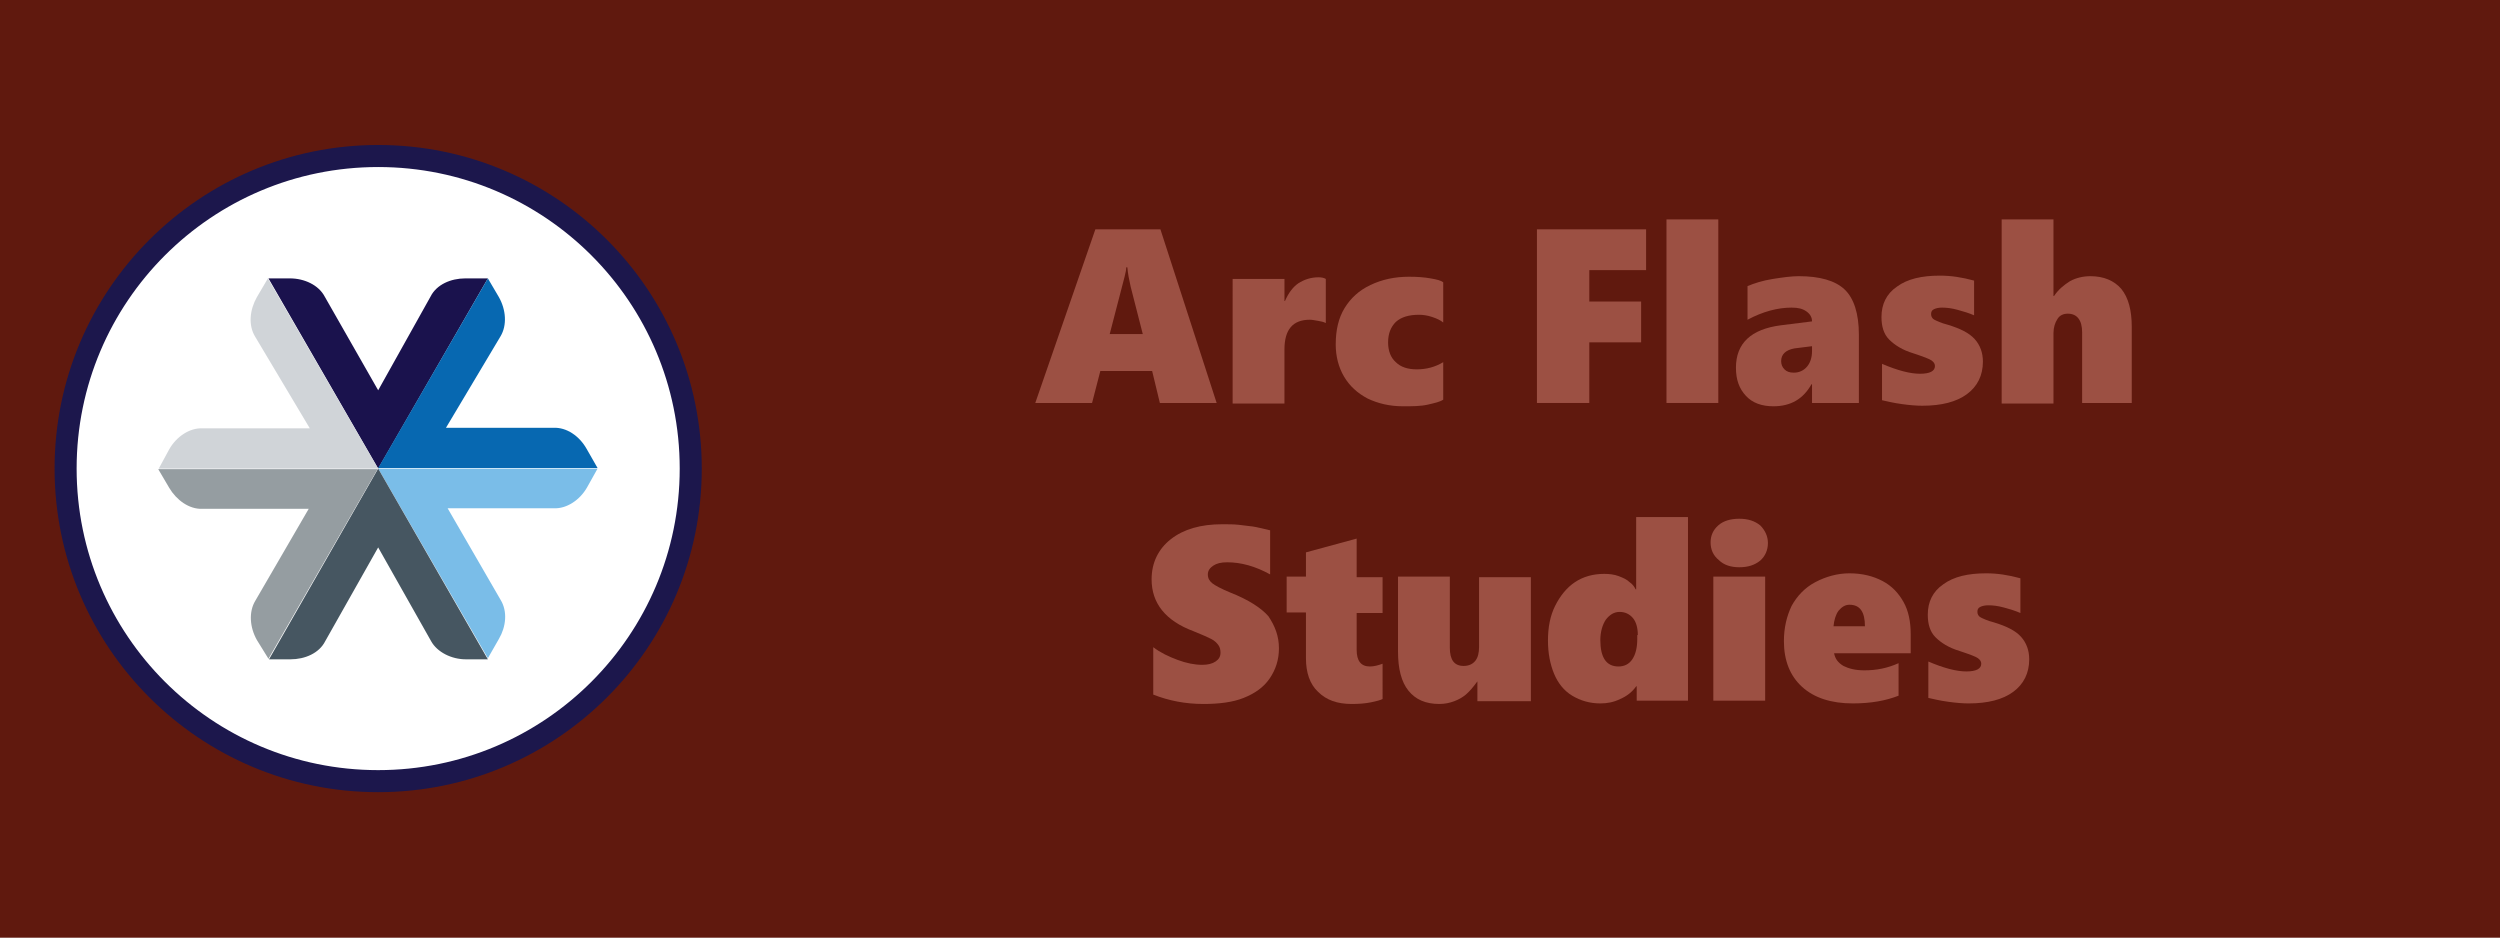 <?xml version="1.0" encoding="utf-8"?>
<!-- Generator: Adobe Illustrator 18.0.0, SVG Export Plug-In . SVG Version: 6.00 Build 0)  -->
<!DOCTYPE svg PUBLIC "-//W3C//DTD SVG 1.1//EN" "http://www.w3.org/Graphics/SVG/1.1/DTD/svg11.dtd">
<svg version="1.1" xmlns="http://www.w3.org/2000/svg" xmlns:xlink="http://www.w3.org/1999/xlink" x="0px" y="0px"
	 viewBox="0 0 453.5 170.1" enable-background="new 0 0 453.5 170.1" xml:space="preserve">
<g id="Layer_1">
	<rect x="-2" fill="#60190E" width="456.4" height="170.3"/>
</g>
<g id="Layer_2">
	<circle fill="#FFFFFF" stroke="#1C174C" stroke-width="4" stroke-miterlimit="10" cx="68.6" cy="85" r="56.7"/>
	<g>
		<g>
			<path fill="#1A124D" d="M48.7,50.5h3.9c2.6,0,5.2,1.2,6.3,3.3l9.7,17l9.5-17c1.1-2.2,3.7-3.3,6.3-3.3h4.1L68.6,85L48.7,50.5z"/>
		</g>
		<g>
			<path fill="#0768B1" d="M88.5,50.5l2,3.4c1.3,2.3,1.5,5.1,0.3,7.1l-9.9,16.6h19.5c2.4-0.1,4.7,1.5,6,3.8l2,3.5H68.6L88.5,50.5z"
				/>
		</g>
		<g>
			<path fill="#7ABDE8" d="M108.4,85l-1.9,3.4c-1.3,2.3-3.7,3.9-6,3.8H81.2l9.6,16.6c1.3,2.1,1,4.9-0.3,7.1l-2,3.5L68.6,85L108.4,85
				L108.4,85z"/>
		</g>
		<g>
			<path fill="#465661" d="M88.5,119.6h-4c-2.6,0-5.2-1.3-6.3-3.3l-9.6-17l-9.6,17c-1.1,2.2-3.7,3.3-6.3,3.3h-3.9L68.6,85
				L88.5,119.6z"/>
		</g>
		<g>
			<path fill="#959DA1" d="M48.7,119.5l-2.1-3.4c-1.3-2.3-1.5-5.1-0.3-7.1L56,92.3H36.7c-2.4,0.1-4.7-1.6-6-3.8l-2-3.4h39.8
				L48.7,119.5z"/>
		</g>
		<g>
			<path fill="#D0D4D8" d="M28.8,85l1.9-3.5c1.3-2.3,3.7-3.9,6-3.8h19.5l-9.9-16.6c-1.3-2.1-1-4.9,0.3-7.2l2-3.4L68.6,85H28.8z"/>
		</g>
	</g>
</g>
<g id="Layer_3" display="none">
	<g display="inline">
		<path fill="#D2D6D9" d="M219.6,69.6h-4.4l-3.6-9.4h-14.3l-3.4,9.4h-4.4L202.6,36h4.1L219.6,69.6z M210.4,56.6l-5.3-14.3
			c-0.2-0.5-0.3-1.2-0.5-2.3h-0.1c-0.2,1-0.3,1.7-0.5,2.3l-5.2,14.3H210.4z"/>
		<path fill="#D2D6D9" d="M236.6,49.5c-0.7-0.5-1.6-0.8-2.9-0.8c-1.6,0-3,0.8-4.1,2.3s-1.7,3.7-1.7,6.3v12.2h-3.8v-24h3.8v4.9h0.1
			c0.5-1.7,1.4-3,2.5-3.9s2.4-1.4,3.8-1.4c1,0,1.8,0.1,2.3,0.3V49.5z"/>
		<path fill="#D2D6D9" d="M257.1,68.5c-1.8,1.1-4,1.7-6.6,1.7c-3.4,0-6.2-1.1-8.3-3.3s-3.2-5.1-3.2-8.7c0-4,1.1-7.1,3.4-9.5
			s5.3-3.6,9.1-3.6c2.1,0,4,0.4,5.6,1.2v3.9c-1.8-1.3-3.7-1.9-5.7-1.9c-2.5,0-4.5,0.9-6,2.6s-2.4,4.1-2.4,6.9c0,2.8,0.7,5,2.2,6.7
			s3.5,2.4,5.9,2.4c2.1,0,4.1-0.7,5.9-2.1V68.5z"/>
		<path fill="#D2D6D9" d="M293.7,39.6h-13.1v11.6h12.1v3.5h-12.1v14.9h-3.9V36h17.1V39.6z"/>
		<path fill="#D2D6D9" d="M303.4,69.6h-3.8V34.1h3.8V69.6z"/>
		<path fill="#D2D6D9" d="M328.3,69.6h-3.8v-3.8h-0.1c-1.7,2.9-4.1,4.3-7.4,4.3c-2.4,0-4.3-0.6-5.6-1.9s-2-2.9-2-5
			c0-4.5,2.6-7.1,7.9-7.8l7.2-1c0-4.1-1.6-6.1-4.9-6.1c-2.9,0-5.5,1-7.8,3v-3.9c2.4-1.5,5.1-2.3,8.2-2.3c5.6,0,8.5,3,8.5,9V69.6z
			 M324.5,57.5l-5.8,0.8c-1.8,0.3-3.1,0.7-4,1.3s-1.4,1.8-1.4,3.4c0,1.2,0.4,2.1,1.3,2.9s1.9,1.1,3.3,1.1c1.9,0,3.5-0.7,4.7-2
			s1.9-3,1.9-5.1V57.5z"/>
		<path fill="#D2D6D9" d="M334.1,68.7v-4.1c2.1,1.5,4.4,2.3,6.9,2.3c3.4,0,5.1-1.1,5.1-3.4c0-0.6-0.1-1.2-0.4-1.6s-0.7-0.8-1.2-1.2
			s-1.1-0.7-1.7-0.9s-1.4-0.6-2.1-0.9c-1.1-0.4-2-0.8-2.8-1.3s-1.5-0.9-2-1.5s-0.9-1.2-1.2-1.8s-0.4-1.5-0.4-2.4
			c0-1.1,0.3-2.1,0.8-3s1.2-1.6,2.1-2.2s1.8-1,2.9-1.3s2.2-0.4,3.4-0.4c2.1,0,3.9,0.4,5.6,1.1V50c-1.8-1.2-3.8-1.7-6.1-1.7
			c-0.7,0-1.4,0.1-1.9,0.2s-1.1,0.4-1.5,0.7s-0.7,0.7-1,1.1s-0.3,0.9-0.3,1.4c0,0.6,0.1,1.1,0.3,1.6s0.6,0.8,1,1.1s1,0.6,1.6,0.9
			s1.3,0.6,2.1,0.9c1.1,0.4,2,0.8,2.9,1.3s1.6,0.9,2.2,1.5s1.1,1.2,1.4,1.9s0.5,1.5,0.5,2.5c0,1.2-0.3,2.2-0.8,3.1s-1.2,1.6-2.1,2.2
			s-1.9,1-3,1.3s-2.3,0.4-3.6,0.4C338.1,70.2,335.9,69.7,334.1,68.7z"/>
		<path fill="#D2D6D9" d="M375.9,69.6H372V55.8c0-5-1.9-7.5-5.6-7.5c-1.9,0-3.5,0.7-4.7,2.2s-1.9,3.3-1.9,5.6v13.6h-3.8V34.1h3.8
			v15.5h0.1c1.8-3,4.5-4.5,7.9-4.5c5.4,0,8.1,3.3,8.1,9.8V69.6z"/>
		<path fill="#D2D6D9" d="M217.3,125.8v-4.6c0.5,0.5,1.2,0.9,1.9,1.3s1.5,0.7,2.3,0.9s1.6,0.5,2.5,0.6s1.6,0.2,2.3,0.2
			c2.4,0,4.2-0.4,5.4-1.3s1.8-2.2,1.8-3.9c0-0.9-0.2-1.7-0.6-2.4s-0.9-1.3-1.7-1.8s-1.5-1.1-2.5-1.6c-1-0.5-2-1-3.1-1.6
			c-1.2-0.6-2.3-1.2-3.3-1.8s-1.9-1.3-2.6-2s-1.3-1.6-1.8-2.5s-0.6-2-0.6-3.3c0-1.5,0.3-2.9,1-4s1.6-2.1,2.6-2.8s2.3-1.3,3.7-1.6
			s2.8-0.5,4.3-0.5c3.3,0,5.7,0.4,7.2,1.2v4.4c-2-1.4-4.5-2.1-7.6-2.1c-0.9,0-1.7,0.1-2.6,0.3s-1.6,0.5-2.3,0.9s-1.2,0.9-1.6,1.6
			s-0.6,1.4-0.6,2.3c0,0.9,0.2,1.6,0.5,2.2s0.8,1.2,1.4,1.7s1.4,1,2.3,1.5s1.9,1,3.1,1.6c1.2,0.6,2.3,1.2,3.4,1.9s2,1.4,2.8,2.2
			s1.5,1.7,1.9,2.6s0.7,2.1,0.7,3.3c0,1.7-0.3,3.1-1,4.2s-1.5,2.1-2.6,2.8s-2.4,1.2-3.8,1.6s-3,0.5-4.5,0.5c-0.5,0-1.2,0-2-0.1
			s-1.6-0.2-2.4-0.4s-1.6-0.4-2.3-0.6S217.7,126.1,217.3,125.8z"/>
		<path fill="#D2D6D9" d="M253.4,127c-0.9,0.5-2.1,0.8-3.6,0.8c-4.2,0-6.3-2.3-6.3-7v-14.2h-4.1v-3.3h4.1v-5.9l3.8-1.2v7.1h6v3.3h-6
			V120c0,1.6,0.3,2.8,0.8,3.4s1.5,1,2.7,1c1,0,1.8-0.3,2.5-0.8V127z"/>
		<path fill="#D2D6D9" d="M277.9,127.2h-3.8v-3.8H274c-1.6,2.9-4.1,4.4-7.4,4.4c-5.7,0-8.6-3.4-8.6-10.2v-14.3h3.8v13.7
			c0,5.1,1.9,7.6,5.8,7.6c1.9,0,3.4-0.7,4.6-2.1s1.8-3.2,1.8-5.4v-13.8h3.8V127.2z"/>
		<path fill="#D2D6D9" d="M306.2,127.2h-3.8v-4.1h-0.1c-1.8,3.1-4.5,4.6-8.3,4.6c-3,0-5.4-1.1-7.2-3.2s-2.7-5.1-2.7-8.8
			c0-4,1-7.1,3-9.5s4.7-3.6,8-3.6c3.3,0,5.7,1.3,7.2,3.9h0.1V91.7h3.8V127.2z M302.3,116.4v-3.5c0-1.9-0.6-3.6-1.9-4.9s-2.9-2-4.9-2
			c-2.3,0-4.2,0.9-5.5,2.6s-2,4.1-2,7.1c0,2.8,0.6,4.9,1.9,6.6s3,2.4,5.2,2.4c2.1,0,3.9-0.8,5.2-2.3S302.3,118.7,302.3,116.4z"/>
		<path fill="#D2D6D9" d="M315.9,97.1c-0.7,0-1.3-0.2-1.8-0.7s-0.7-1.1-0.7-1.8s0.2-1.3,0.7-1.8s1.1-0.7,1.8-0.7
			c0.7,0,1.3,0.2,1.8,0.7s0.7,1.1,0.7,1.8c0,0.7-0.2,1.3-0.7,1.8S316.6,97.1,315.9,97.1z M317.8,127.2H314v-24h3.8V127.2z"/>
		<path fill="#D2D6D9" d="M344.9,116.2h-16.9c0.1,2.7,0.8,4.7,2.2,6.2s3.3,2.2,5.7,2.2c2.7,0,5.2-0.9,7.5-2.7v3.6
			c-2.1,1.5-4.9,2.3-8.4,2.3c-3.4,0-6.1-1.1-8-3.3s-2.9-5.2-2.9-9.2c0-3.7,1.1-6.8,3.2-9.1s4.7-3.5,7.9-3.5s5.6,1,7.3,3
			s2.6,4.9,2.6,8.5V116.2z M340.9,112.9c0-2.2-0.6-3.9-1.6-5.2s-2.5-1.9-4.4-1.9c-1.8,0-3.4,0.6-4.6,1.9s-2,3-2.3,5.1H340.9z"/>
		<path fill="#D2D6D9" d="M349.2,126.3v-4.1c2.1,1.5,4.4,2.3,6.9,2.3c3.4,0,5.1-1.1,5.1-3.4c0-0.6-0.1-1.2-0.4-1.6s-0.7-0.8-1.2-1.2
			s-1.1-0.7-1.7-0.9s-1.4-0.6-2.1-0.9c-1.1-0.4-2-0.8-2.8-1.3s-1.5-0.9-2-1.5s-0.9-1.2-1.2-1.8s-0.4-1.5-0.4-2.4
			c0-1.1,0.3-2.1,0.8-3s1.2-1.6,2.1-2.2s1.8-1,2.9-1.3s2.2-0.4,3.4-0.4c2.1,0,3.9,0.4,5.6,1.1v3.9c-1.8-1.2-3.8-1.7-6.1-1.7
			c-0.7,0-1.4,0.1-1.9,0.2s-1.1,0.4-1.5,0.7s-0.7,0.7-1,1.1s-0.3,0.9-0.3,1.4c0,0.6,0.1,1.1,0.3,1.6s0.6,0.8,1,1.1s1,0.6,1.6,0.9
			s1.3,0.6,2.1,0.9c1.1,0.4,2,0.8,2.9,1.3s1.6,0.9,2.2,1.5s1.1,1.2,1.4,1.9s0.5,1.5,0.5,2.5c0,1.2-0.3,2.2-0.8,3.1s-1.2,1.6-2.1,2.2
			s-1.9,1-3,1.3s-2.3,0.4-3.6,0.4C353.2,127.8,351,127.3,349.2,126.3z"/>
	</g>
</g>
<g id="Layer_4">
	<g>
		<g>
			<path fill="#9C5043" d="M210.4,73.1l-1.4-5.8h-9.4l-1.5,5.8h-10.3l10.9-31.5h11.8l10.2,31.5H210.4z M204.5,48.5h-0.2
				c0,0.4-0.1,0.9-0.3,1.7s-1.1,4.3-2.7,10.4h6l-2.2-8.6C204.8,50.7,204.6,49.6,204.5,48.5z"/>
			<path fill="#9C5043" d="M240.5,58.6c-0.4-0.2-0.8-0.3-1.4-0.4S238,58,237.6,58c-3.1,0-4.6,1.8-4.6,5.4v9.8h-9.4V50.6h9.4v4h0.1
				c0.6-1.4,1.4-2.5,2.4-3.2c1.1-0.7,2.3-1.1,3.7-1.1c0.5,0,1,0.1,1.3,0.3V58.6z"/>
			<path fill="#9C5043" d="M261.8,72.5c-0.6,0.4-1.5,0.6-2.8,0.9s-2.8,0.3-4.5,0.3c-2.4,0-4.5-0.5-6.4-1.4c-1.9-1-3.3-2.3-4.3-4
				s-1.5-3.7-1.5-5.8c0-2.6,0.5-4.8,1.6-6.6c1.1-1.8,2.6-3.2,4.7-4.2s4.4-1.5,7-1.5c1.5,0,2.8,0.1,3.9,0.3c1.2,0.2,1.9,0.4,2.3,0.7
				v7.3c-0.5-0.4-1.1-0.7-2-1s-1.7-0.4-2.4-0.4c-1.8,0-3.2,0.4-4.2,1.3c-0.9,0.9-1.4,2.1-1.4,3.7c0,1.6,0.5,2.8,1.4,3.6
				c0.9,0.9,2.2,1.3,3.8,1.3c1.7,0,3.3-0.4,4.8-1.3V72.5z"/>
			<path fill="#9C5043" d="M288.3,49v5.7h9.4v7.4h-9.4v11h-9.5V41.6h19.8V49H288.3z"/>
			<path fill="#9C5043" d="M302.3,73.1V39.8h9.4v33.3H302.3z"/>
			<path fill="#9C5043" d="M328.7,73.1v-3.4h-0.1c-1.5,2.7-3.8,4-6.9,4c-2.1,0-3.8-0.6-5-1.9s-1.8-2.9-1.8-5.1c0-4.4,2.7-7,8.2-7.7
				l5.6-0.7c0-0.7-0.3-1.3-1-1.8s-1.5-0.7-2.7-0.7c-2.5,0-5.2,0.7-8,2.2v-6.1c1.2-0.5,2.7-1,4.6-1.3s3.4-0.5,4.7-0.5
				c3.8,0,6.6,0.8,8.3,2.4c1.7,1.6,2.6,4.4,2.6,8.2v12.4H328.7z M323.1,65.5c0,0.6,0.2,1.1,0.6,1.5c0.4,0.4,0.9,0.6,1.7,0.6
				c1,0,1.8-0.4,2.4-1.1c0.6-0.7,0.9-1.7,0.9-2.8v-0.9l-3.2,0.4C323.9,63.5,323.1,64.3,323.1,65.5z"/>
			<path fill="#9C5043" d="M359.7,65.6c0,2.5-1,4.5-2.9,5.9c-1.9,1.4-4.6,2.1-8.1,2.1c-1,0-2.3-0.1-3.7-0.3
				c-1.5-0.2-2.7-0.5-3.6-0.7V66c2.8,1.2,5.1,1.8,6.9,1.8c1.8,0,2.7-0.5,2.7-1.4c0-0.4-0.2-0.7-0.6-1c-0.4-0.3-1.5-0.7-3.3-1.3
				c-2-0.6-3.4-1.5-4.4-2.5s-1.4-2.4-1.4-4.1c0-2.3,0.9-4.2,2.8-5.5c1.9-1.4,4.5-2,7.8-2c2,0,4,0.3,6.2,0.9v6.3
				c-0.9-0.4-1.9-0.7-3-1s-2-0.4-2.8-0.4c-0.6,0-1.1,0.1-1.5,0.3s-0.5,0.5-0.5,0.9c0,0.4,0.2,0.8,0.6,1s1.2,0.6,2.4,0.9
				c2.3,0.7,3.9,1.5,4.9,2.6S359.7,64,359.7,65.6z"/>
			<path fill="#9C5043" d="M377.7,73.1V60.3c0-2.2-0.9-3.4-2.6-3.4c-0.8,0-1.5,0.3-1.9,1c-0.4,0.6-0.7,1.5-0.7,2.5v12.8h-9.4V39.8
				h9.4v13.9h0.1c0.8-1.2,1.8-2,2.9-2.7c1.1-0.6,2.4-0.9,3.7-0.9c2.4,0,4.3,0.8,5.6,2.3c1.3,1.6,1.9,3.9,1.9,6.9v13.8H377.7z"/>
			<path fill="#9C5043" d="M232,117.6c0,2.1-0.6,3.9-1.7,5.5c-1.1,1.6-2.7,2.7-4.7,3.5s-4.5,1.1-7.3,1.1c-3.3,0-6.3-0.6-9.1-1.7
				v-8.6c1.3,1,2.8,1.7,4.4,2.3c1.6,0.6,3.1,0.9,4.5,0.9c1,0,1.8-0.2,2.4-0.6c0.6-0.4,0.9-0.9,0.9-1.6c0-0.5-0.1-1-0.4-1.4
				c-0.3-0.4-0.7-0.8-1.3-1.1c-0.6-0.3-1.7-0.8-3.2-1.4c-5.1-1.9-7.6-5.1-7.6-9.4c0-3,1.2-5.5,3.5-7.3c2.3-1.8,5.4-2.7,9.3-2.7
				c1.1,0,2.1,0,3,0.1s1.8,0.2,2.5,0.3c0.8,0.1,1.8,0.4,3.2,0.7v8c-2.7-1.5-5.3-2.2-7.8-2.2c-1.1,0-1.9,0.2-2.5,0.6s-1,0.9-1,1.6
				c0,0.7,0.3,1.2,0.8,1.6c0.5,0.4,1.6,1,3.3,1.7c3.3,1.3,5.6,2.8,6.9,4.3C231.3,113.6,232,115.4,232,117.6z"/>
			<path fill="#9C5043" d="M250.8,126.8c-0.4,0.2-1.1,0.4-2.1,0.6c-1,0.2-2.1,0.3-3.5,0.3c-2.6,0-4.6-0.7-6.1-2.2
				c-1.5-1.4-2.2-3.5-2.2-6.1v-8.3h-3.5v-6.5h3.5v-4.4l9.2-2.5v7h4.7v6.5h-4.7v6.7c0,2,0.8,3,2.4,3c0.7,0,1.5-0.2,2.3-0.5V126.8z"/>
			<path fill="#9C5043" d="M268,127.1v-3.5H268c-0.8,1.1-1.5,1.9-2.1,2.4c-0.6,0.5-1.3,0.9-2.1,1.2c-0.8,0.3-1.7,0.5-2.7,0.5
				c-2.5,0-4.3-0.8-5.6-2.4s-1.9-4-1.9-7.1v-13.6h9.4v12.9c0,2.2,0.8,3.3,2.5,3.3c0.9,0,1.6-0.3,2.1-0.9c0.5-0.6,0.7-1.5,0.7-2.5
				v-12.7h9.4v22.5H268z"/>
			<path fill="#9C5043" d="M296.9,127.1v-2.6h-0.1c-0.7,1-1.7,1.8-2.9,2.3c-1.2,0.6-2.4,0.8-3.6,0.8c-1.9,0-3.6-0.5-5.1-1.4
				c-1.5-0.9-2.6-2.3-3.3-4c-0.7-1.7-1.1-3.7-1.1-6c0-2.4,0.4-4.5,1.3-6.3s2.1-3.3,3.6-4.3s3.3-1.5,5.3-1.5c0.9,0,1.8,0.1,2.6,0.4
				c0.8,0.3,1.5,0.6,2,1.1c0.6,0.4,0.9,0.9,1.1,1.3h0.1V93.8h9.4v33.3H296.9z M297.1,115.2c0-1.3-0.3-2.4-0.9-3.1
				c-0.6-0.7-1.4-1.1-2.4-1.1s-1.8,0.5-2.5,1.4c-0.6,0.9-1,2.2-1,3.7c0,3.2,1.1,4.8,3.3,4.8c1,0,1.9-0.4,2.5-1.3
				c0.6-0.9,0.9-2.1,0.9-3.7V115.2z"/>
			<path fill="#9C5043" d="M320.7,98.5c0,1.3-0.5,2.4-1.4,3.2c-1,0.8-2.2,1.2-3.8,1.2c-1.5,0-2.8-0.4-3.7-1.3
				c-1-0.8-1.5-1.9-1.5-3.2c0-1.3,0.5-2.3,1.4-3.1c0.9-0.8,2.2-1.2,3.8-1.2c1.6,0,2.8,0.4,3.8,1.2C320.2,96.2,320.7,97.3,320.7,98.5
				z M310.8,127.1v-22.5h9.4v22.5H310.8z"/>
			<path fill="#9C5043" d="M332.7,118.5c0.2,1,0.7,1.7,1.7,2.3c1,0.5,2.2,0.8,3.8,0.8c2.2,0,4.2-0.4,6.2-1.3v5.9
				c-2.3,0.9-5,1.4-8.3,1.4c-3.9,0-7-1-9.2-3s-3.3-4.8-3.3-8.3c0-2.4,0.5-4.5,1.4-6.4c1-1.8,2.4-3.3,4.3-4.3c1.9-1,4-1.6,6.2-1.6
				c2.3,0,4.3,0.5,6,1.4s2.9,2.2,3.8,3.8c0.9,1.6,1.3,3.6,1.3,5.8v3.5H332.7z M338.3,113.6c0-2.6-0.9-3.9-2.8-3.9
				c-0.8,0-1.4,0.4-2,1.1c-0.5,0.7-0.8,1.7-0.9,2.8H338.3z"/>
			<path fill="#9C5043" d="M368.1,119.6c0,2.5-1,4.5-2.9,5.9c-1.9,1.4-4.6,2.1-8.1,2.1c-1,0-2.3-0.1-3.7-0.3
				c-1.5-0.2-2.7-0.5-3.6-0.7V120c2.8,1.2,5.1,1.8,6.9,1.8c1.8,0,2.7-0.5,2.7-1.4c0-0.4-0.2-0.7-0.6-1c-0.4-0.3-1.5-0.7-3.3-1.3
				c-2-0.6-3.4-1.5-4.4-2.5s-1.4-2.4-1.4-4.1c0-2.3,0.9-4.2,2.8-5.5c1.9-1.4,4.5-2,7.8-2c2,0,4,0.3,6.2,0.9v6.3
				c-0.9-0.4-1.9-0.7-3-1s-2-0.4-2.8-0.4c-0.6,0-1.1,0.1-1.5,0.3s-0.5,0.5-0.5,0.9c0,0.4,0.2,0.8,0.6,1s1.2,0.6,2.4,0.9
				c2.3,0.7,3.9,1.5,4.9,2.6S368.1,118,368.1,119.6z"/>
		</g>
	</g>
	<g>
	</g>
	<g>
	</g>
	<g>
	</g>
	<g>
	</g>
	<g>
	</g>
	<g>
	</g>
</g>
</svg>
